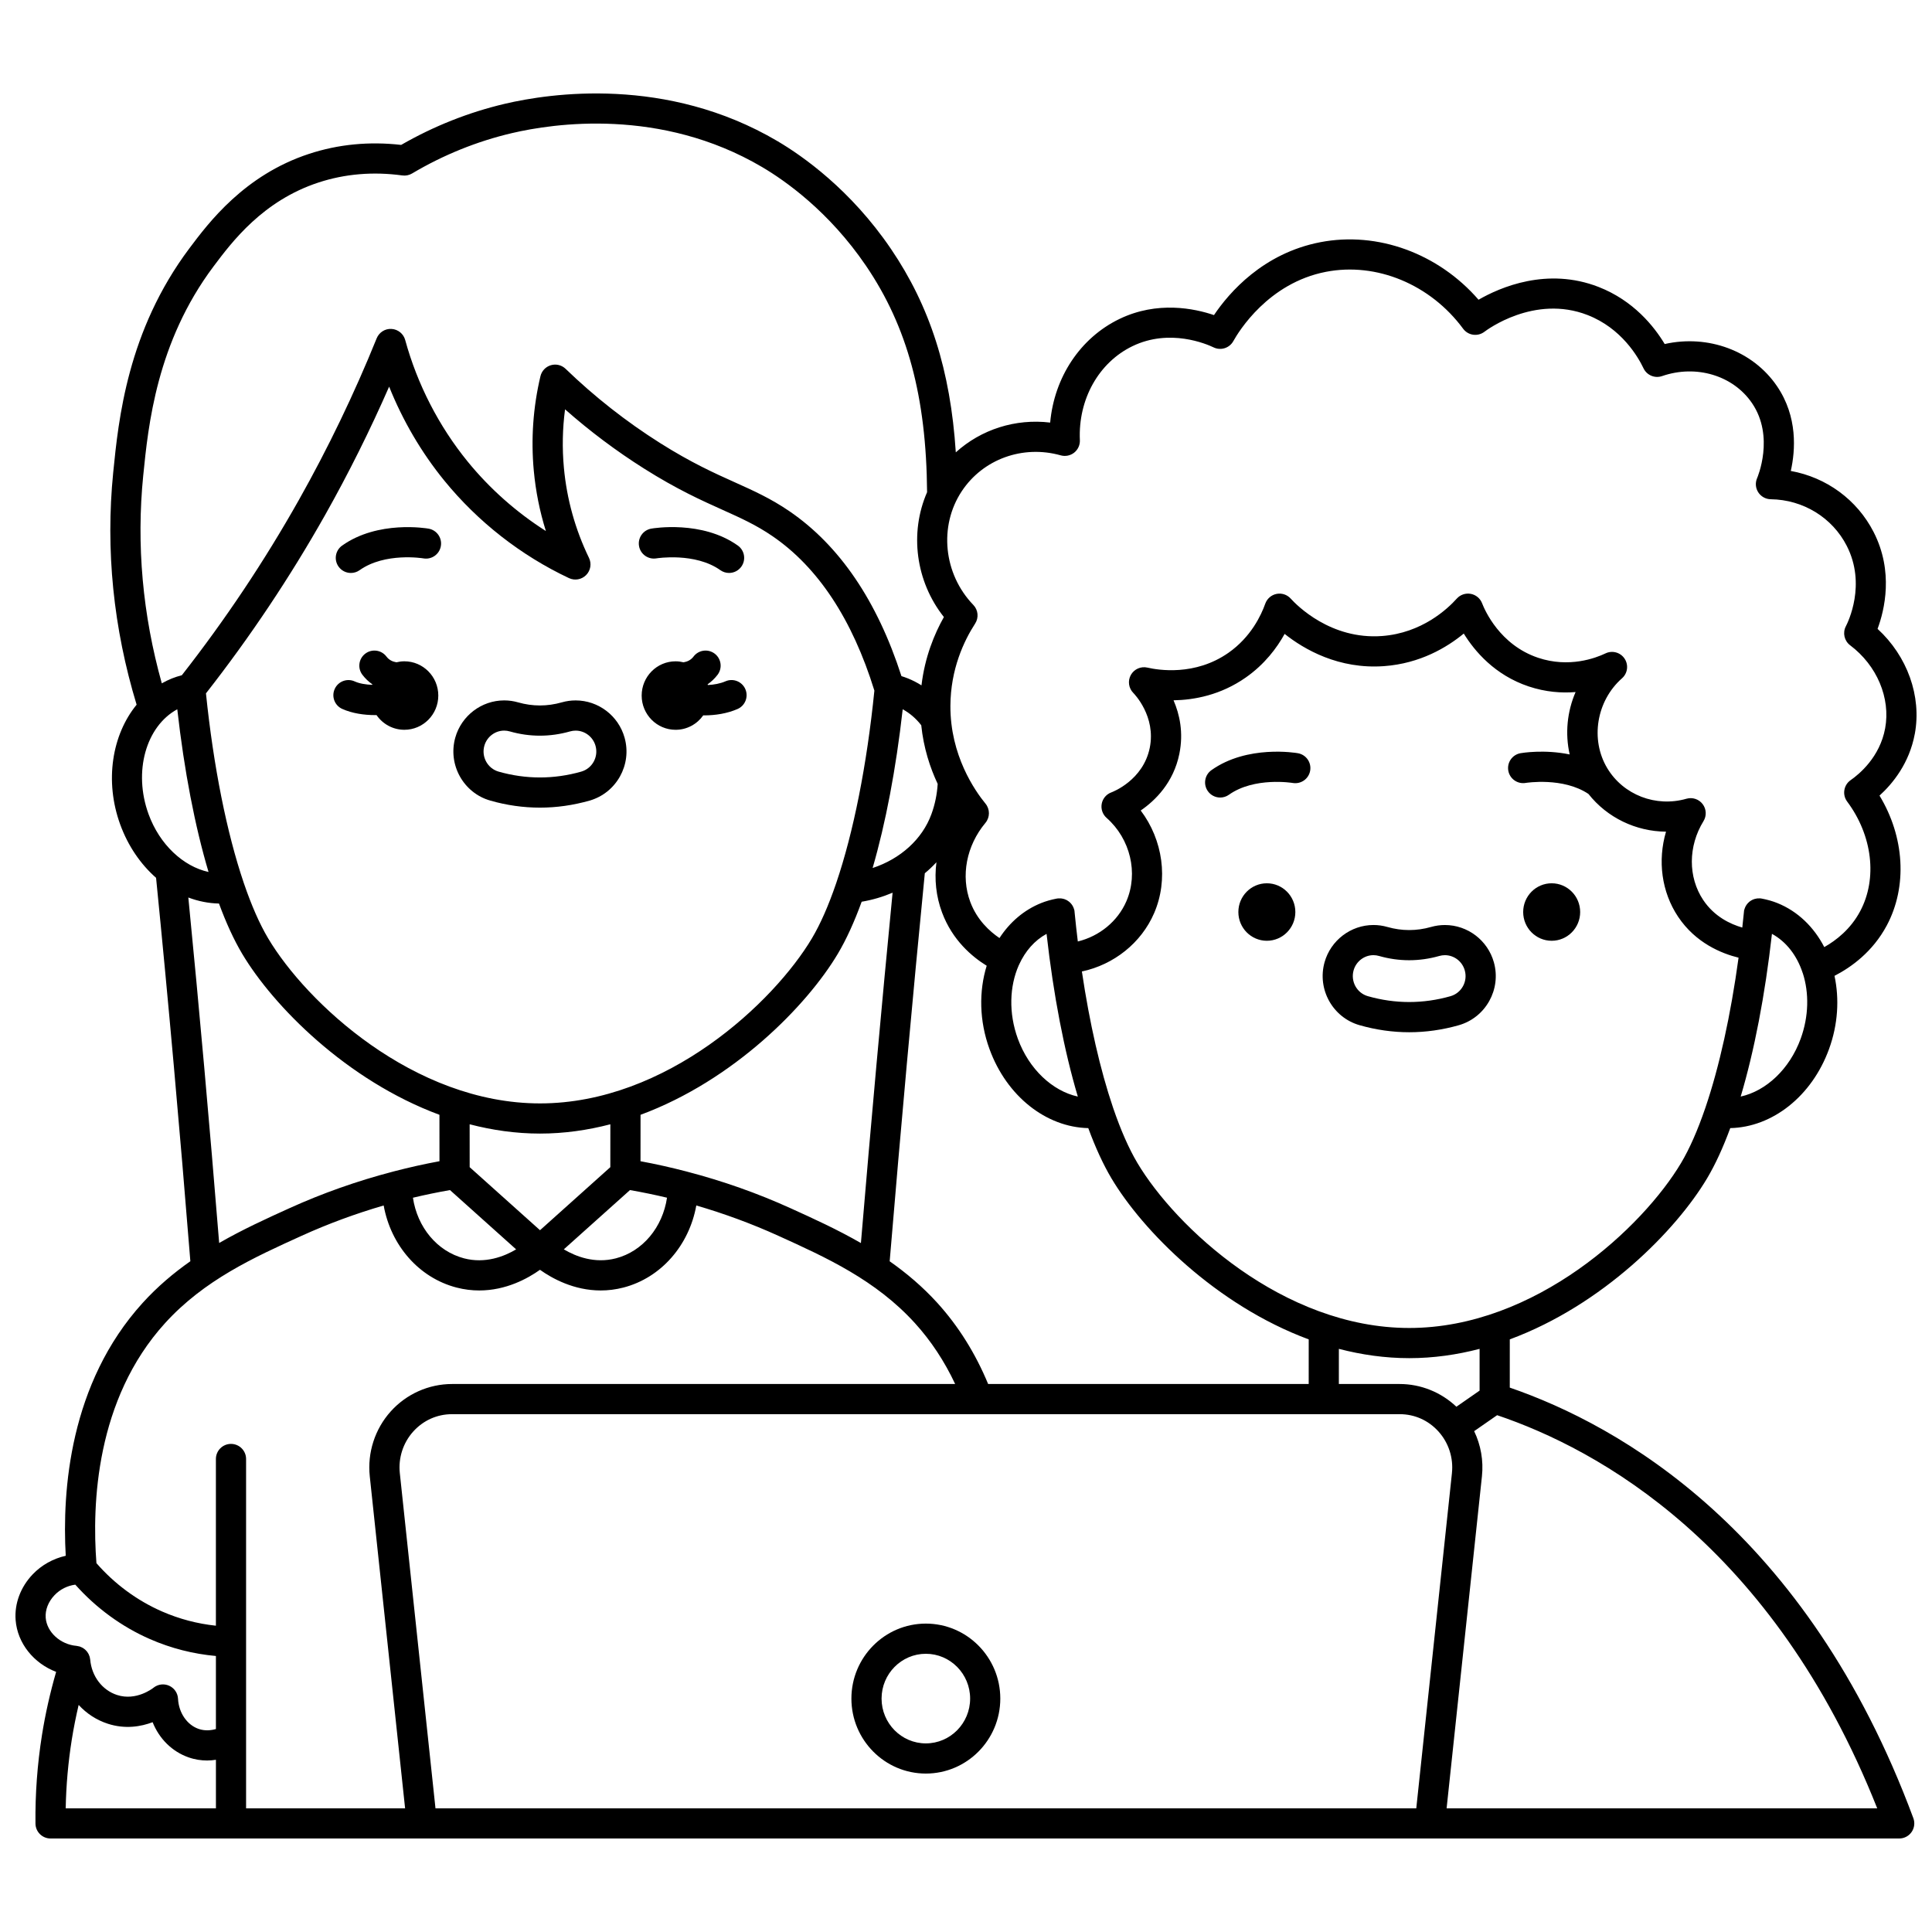 <?xml version="1.0" encoding="UTF-8"?>
<!-- Uploaded to: ICON Repo, www.svgrepo.com, Generator: ICON Repo Mixer Tools -->
<svg width="800px" height="800px" version="1.1" viewBox="144 144 512 512" xmlns="http://www.w3.org/2000/svg">
 <defs>
  <clipPath id="a">
   <path d="m148.09 168h503.81v464h-503.81z"/>
  </clipPath>
 </defs>
 <path d="m317.98 291.97c0.102-0.02 10.223-1.629 16.918 3.129 0.703 0.5 1.512 0.738 2.312 0.738 1.25 0 2.481-0.586 3.262-1.684 1.281-1.801 0.859-4.297-0.941-5.574-9.496-6.754-22.391-4.582-22.934-4.488-2.176 0.383-3.629 2.457-3.246 4.629 0.379 2.18 2.457 3.625 4.629 3.25z"/>
 <path d="m236.99 295.84c0.801 0 1.609-0.238 2.312-0.738 6.707-4.769 16.723-3.16 16.906-3.125 2.168 0.379 4.242-1.074 4.621-3.246 0.383-2.176-1.07-4.25-3.246-4.633-0.543-0.094-13.422-2.266-22.918 4.488-1.801 1.277-2.223 3.777-0.941 5.574 0.785 1.094 2.016 1.68 3.266 1.68z"/>
 <path d="m555.21 378.08c-4.168 0-7.551 3.41-7.551 7.617 0 4.207 3.379 7.617 7.551 7.617 4.168 0 7.551-3.41 7.551-7.617-0.004-4.207-3.383-7.617-7.551-7.617z"/>
 <path d="m479.73 378.08c-4.168 0-7.551 3.41-7.551 7.617 0 4.207 3.379 7.617 7.551 7.617 4.168 0 7.551-3.41 7.551-7.617-0.004-4.207-3.383-7.617-7.551-7.617z"/>
 <path d="m487.96 343.61c-0.543-0.098-13.422-2.266-22.918 4.488-1.801 1.277-2.223 3.773-0.941 5.574 0.781 1.098 2.012 1.684 3.262 1.684 0.801 0 1.609-0.238 2.312-0.738 6.734-4.785 16.789-3.144 16.91-3.125 2.172 0.371 4.238-1.074 4.621-3.246 0.383-2.18-1.07-4.254-3.246-4.637z"/>
 <path d="m526.92 389.14c-1.242 0-2.477 0.172-3.668 0.512-3.871 1.102-7.75 1.094-11.566 0.008-1.203-0.348-2.449-0.523-3.703-0.523-6 0-11.328 4.055-12.957 9.855-2.016 7.172 2.148 14.66 9.281 16.695 4.336 1.238 8.762 1.867 13.148 1.867 4.383 0 8.809-0.625 13.148-1.863 7.133-2.039 11.301-9.523 9.289-16.676-1.625-5.816-6.957-9.875-12.973-9.875zm1.484 18.859c-7.254 2.066-14.664 2.066-21.91-0.004-2.91-0.828-4.602-3.898-3.777-6.844 0.664-2.367 2.828-4.023 5.258-4.023 0.5 0 1 0.07 1.496 0.215 5.273 1.504 10.668 1.504 15.965-0.004 0.48-0.137 0.977-0.207 1.477-0.207 2.441 0 4.606 1.656 5.269 4.035 0.832 2.938-0.867 6-3.777 6.832z"/>
 <path d="m273.94 356.17c4.336 1.238 8.762 1.863 13.148 1.863 4.383 0 8.809-0.625 13.145-1.863 7.137-2.035 11.301-9.52 9.289-16.676-1.621-5.812-6.953-9.875-12.969-9.875-1.246 0-2.481 0.172-3.668 0.512-3.871 1.102-7.75 1.094-11.57 0.008-1.203-0.348-2.445-0.523-3.703-0.523-6 0-11.328 4.055-12.957 9.855-2.012 7.176 2.152 14.664 9.285 16.699zm-1.582-14.531c0.664-2.367 2.828-4.019 5.258-4.019 0.504 0 1.004 0.07 1.496 0.215 5.269 1.504 10.656 1.504 15.969-0.004 0.477-0.137 0.973-0.207 1.473-0.207 2.441 0 4.606 1.656 5.269 4.035 0.824 2.934-0.871 5.996-3.781 6.828-7.25 2.066-14.664 2.066-21.91 0-2.906-0.836-4.602-3.906-3.773-6.848z"/>
 <path d="m336.27 324.55c-1.449 0.625-3.086 0.91-4.68 0.988-0.02-0.062-0.047-0.121-0.066-0.184 0.98-0.691 1.867-1.52 2.637-2.527 1.336-1.758 0.996-4.266-0.758-5.602-1.758-1.336-4.266-1-5.602 0.758-0.723 0.949-1.648 1.367-2.652 1.535-0.68-0.164-1.383-0.262-2.109-0.262-4.965 0-8.992 4.062-8.992 9.074s4.027 9.074 8.992 9.074c3.027 0 5.699-1.516 7.328-3.828 0.07 0 0.141 0.008 0.215 0.008 2.949 0 6.074-0.477 8.859-1.684 2.027-0.875 2.961-3.231 2.086-5.258-0.879-2.035-3.231-2.973-5.258-2.094z"/>
 <path d="m234.7 331.87c2.602 1.172 5.734 1.641 8.762 1.641 0.109 0 0.215-0.008 0.32-0.008 1.625 2.356 4.324 3.898 7.379 3.898 4.965 0 8.992-4.062 8.992-9.074s-4.027-9.074-8.992-9.074c-0.727 0-1.43 0.098-2.106 0.262-1.004-0.164-1.934-0.586-2.652-1.531-1.336-1.758-3.848-2.098-5.602-0.758-1.758 1.336-2.098 3.848-0.758 5.602 0.77 1.008 1.656 1.84 2.637 2.527-0.016 0.047-0.035 0.09-0.051 0.137-1.676-0.066-3.34-0.328-4.637-0.914-2.012-0.906-4.383-0.012-5.289 2.004-0.914 2.012-0.02 4.383 1.996 5.289z"/>
 <g clip-path="url(#a)">
  <path d="m651.45 338.46c1.836-9.984-2.004-20.586-9.875-27.805 1.848-4.977 4.312-15.184-1.039-25.648-4.394-8.594-12.535-14.5-21.957-16.199 1.223-5.441 1.875-14.352-3.656-22.473-6.406-9.41-18.277-13.738-29.762-11.164-2.781-4.633-8.242-11.516-17.531-15.133-13.629-5.305-26.074 0.094-31.801 3.394-10.633-12.254-26.719-18.195-41.961-15.242-15.164 2.941-24.145 13.359-28.152 19.312-5.188-1.766-15.016-3.812-25.039 1.02-10.422 5.023-17.289 15.484-18.371 27.465-9.203-1.105-18.297 1.812-25.008 7.891-1.418-21.766-6.863-38.73-17.188-53.922-10.676-15.711-23.418-24.633-30.062-28.551-29.395-17.336-60.309-12.703-72.234-9.906-9.598 2.254-18.844 5.918-27.504 10.902-8.449-0.961-16.641-0.172-24.375 2.363-17.172 5.625-26.645 18.25-31.738 25.035-16.445 21.918-18.793 45.387-20.195 59.41-2.055 20.547 0.039 41.242 6.203 61.543-6.504 7.945-8.551 20.207-4.348 31.742 2.09 5.738 5.434 10.562 9.504 14.137 3.25 32.629 6.301 66.781 9.086 101.61-4.438 3.117-8.723 6.723-12.648 11.047-19.359 21.32-21.352 49.738-20.379 67.008-3.316 0.746-6.375 2.43-8.758 4.922-3.211 3.359-4.859 7.773-4.523 12.113 0.477 6.176 4.82 11.477 10.738 13.73-1.586 5.496-2.856 11.105-3.754 16.738-1.23 7.734-1.812 15.629-1.723 23.469 0.023 2.191 1.809 3.953 4 3.953h47.82 0.004 0.004 317.67 0.027 0.016 124.37c1.309 0 2.535-0.641 3.281-1.715s0.922-2.445 0.465-3.676c-28.328-76.352-78.02-104.14-106.95-114.1l0.004-12.781c24.668-9.133 44.102-28.918 52.285-42.676 2.184-3.672 4.242-8.156 6.141-13.312 11.156-0.238 21.617-8.434 26.176-20.949 2.383-6.539 2.758-13.312 1.449-19.402 4.391-2.258 10.113-6.34 13.855-13.352 5.519-10.348 4.699-23.492-1.926-34.414 3.461-3.141 7.914-8.547 9.355-16.383zm-469.49-68.457c1.32-13.191 3.527-35.273 18.633-55.406 4.883-6.504 13.055-17.395 27.84-22.238 6.996-2.293 14.465-2.918 22.191-1.863 0.898 0.125 1.805-0.062 2.582-0.523 8.301-4.926 17.199-8.52 26.445-10.691 10.984-2.578 39.441-6.856 66.344 9.008 6.066 3.578 17.711 11.734 27.512 26.156 10.984 16.168 15.98 34.707 16.18 59.996-4.703 10.762-3.039 23.641 4.453 33.082-2.531 4.492-5.055 10.617-5.938 18.105-1.137-0.711-2.328-1.336-3.57-1.832-0.578-0.23-1.164-0.438-1.742-0.617-6.418-19.918-16.398-34.613-29.684-43.699-4.941-3.379-9.555-5.453-14.438-7.648-5.414-2.434-11.551-5.191-19.828-10.414-8.953-5.652-17.383-12.27-25.047-19.672-1.035-1-2.523-1.367-3.902-0.961-1.379 0.402-2.434 1.52-2.766 2.914-1.945 8.215-2.539 16.629-1.766 25.012 0.504 5.469 1.578 10.824 3.207 16.02-7.828-4.981-14.879-11.227-20.727-18.406-7.629-9.359-13.352-20.5-16.555-32.215-0.453-1.656-1.91-2.836-3.621-2.938-1.707-0.113-3.297 0.902-3.941 2.492-5.934 14.668-12.871 29.082-20.625 42.848-9.117 16.188-19.551 31.805-31.012 46.438-0.934 0.238-1.801 0.52-2.617 0.844-0.934 0.375-1.828 0.812-2.688 1.301-5.094-18.215-6.758-36.719-4.922-55.09zm239.39 121.48c1.84 16.332 4.691 31.059 8.285 43.121-6.731-1.48-12.961-7.273-15.895-15.324-2.488-6.832-2.203-13.93 0.246-19.477 0.023-0.047 0.055-0.086 0.078-0.137 0.012-0.027 0.016-0.055 0.027-0.078 1.598-3.5 4.059-6.363 7.258-8.105zm-15.121 30.535c4.559 12.512 15.023 20.707 26.176 20.945 1.898 5.156 3.957 9.637 6.141 13.312 8.184 13.758 27.613 33.539 52.277 42.676l-0.004 11.824h-84.953c-3.356-8.102-7.863-15.324-13.457-21.484-3.922-4.32-8.199-7.922-12.637-11.039 2.957-35.461 6.086-70.027 9.312-102.83 1.098-0.906 2.121-1.883 3.078-2.914-0.574 4.481-0.105 9.047 1.492 13.316 2.746 7.359 7.973 11.738 11.828 14.109-2.078 6.738-1.996 14.566 0.746 22.086zm122.55 112.36-9.453 88.848h-259.92l-9.453-88.848c-0.426-4.008 0.867-8.016 3.547-10.996 2.676-2.973 6.336-4.613 10.309-4.613h251.11c3.973 0 7.637 1.637 10.309 4.613 2.68 2.984 3.973 6.992 3.547 10.996zm-241.67-64.359-18.641-16.707-0.008-11.367c5.992 1.559 12.23 2.465 18.645 2.465 6.418 0 12.652-0.902 18.645-2.465l-0.008 11.367zm-78.43-91.812c-0.031-0.105-0.066-0.207-0.105-0.309-4.453-13.129-7.992-30.68-9.992-50.148 11.672-14.914 22.305-30.82 31.598-47.312 6.188-10.984 11.867-22.375 16.945-33.977 3.602 8.996 8.562 17.473 14.629 24.914 8.887 10.906 20.309 19.84 33.027 25.828 1.535 0.723 3.356 0.398 4.547-0.805 1.191-1.203 1.496-3.027 0.758-4.555-3.644-7.523-5.879-15.555-6.648-23.867-0.477-5.176-0.375-10.367 0.305-15.5 6.562 5.793 13.582 11.059 20.945 15.703 8.754 5.523 15.16 8.402 20.816 10.945 4.75 2.137 8.852 3.977 13.203 6.957 12.082 8.262 21.164 22.039 27.012 40.934-1.988 19.781-5.566 37.625-10.082 50.918-0.039 0.109-0.082 0.215-0.113 0.328-1.965 5.731-4.102 10.613-6.359 14.41-10.059 16.91-38.512 43.742-72.051 43.742-33.539 0-61.996-26.828-72.051-43.742-2.269-3.812-4.414-8.711-6.383-14.465zm179.46-42.016c0.625 6.043 2.336 11.262 4.356 15.547-0.164 2.711-0.703 5.406-1.66 8.023-2.434 6.676-8.262 11.871-15.582 14.27 3.449-11.859 6.188-26.207 7.973-42.066 1.871 1.016 3.516 2.43 4.914 4.227zm-124.89 123.19 17.531 15.715c-3.172 1.879-8.172 3.844-13.805 2.379-7.129-1.855-12.383-8.25-13.543-16.066 3.25-0.777 6.523-1.449 9.816-2.027zm47.703 0c3.293 0.578 6.566 1.25 9.812 2.023-1.16 7.82-6.414 14.215-13.543 16.066-5.633 1.465-10.629-0.496-13.805-2.379zm15.188-4.867c-0.133-0.039-0.262-0.078-0.395-0.105-3.965-1.027-7.969-1.93-12.004-2.672l0.008-12.301c24.668-9.133 44.098-28.918 52.281-42.676 2.254-3.789 4.371-8.434 6.32-13.793 2.867-0.48 5.613-1.301 8.195-2.394-2.898 29.777-5.715 60.93-8.395 92.848-6.262-3.602-12.629-6.5-18.625-9.219-8.828-4.008-17.996-7.234-27.387-9.688zm-135.16-122.55c1.84 16.332 4.691 31.059 8.285 43.121-6.727-1.48-12.961-7.273-15.895-15.324-4.106-11.27-0.68-23.285 7.609-27.797zm2.93 49.883c2.613 0.992 5.348 1.539 8.125 1.602 1.898 5.156 3.957 9.637 6.141 13.309 8.184 13.758 27.613 33.543 52.281 42.676l0.008 12.301c-4.039 0.742-8.039 1.645-12.004 2.672-0.141 0.027-0.273 0.066-0.406 0.109-9.387 2.453-18.551 5.68-27.371 9.68-5.988 2.715-12.348 5.609-18.602 9.207-2.527-31.301-5.269-62.02-8.172-91.555zm-6.191 112.82c10.414-11.469 23.555-17.426 36.266-23.191 7.027-3.188 14.281-5.852 21.691-8.012 1.898 10.547 9.312 19.148 19.289 21.746 2.098 0.547 4.121 0.777 6.047 0.777 7.106 0 12.855-3.176 16.09-5.477 3.234 2.301 8.984 5.477 16.09 5.477 1.922 0 3.949-0.234 6.047-0.777 9.977-2.598 17.391-11.199 19.289-21.746 7.414 2.16 14.668 4.824 21.695 8.012 12.711 5.766 25.852 11.723 36.262 23.191 4.258 4.691 7.82 10.098 10.641 16.109h-133.32c-6.184 0-12.105 2.644-16.258 7.262-4.195 4.664-6.219 10.93-5.555 17.188l9.363 88.004h-42.141v-92.582c0-2.207-1.789-4-4-4-2.207 0-4 1.789-4 4v44.18c-4.93-0.523-9.715-1.781-14.273-3.773-6.606-2.887-12.594-7.301-17.387-12.805-1.195-15.582-0.18-43.379 18.164-63.582zm-31.609 78.051c-0.16-2.078 0.691-4.254 2.332-5.973 1.492-1.562 3.41-2.516 5.512-2.797 5.5 6.176 12.293 11.156 19.789 14.43 5.574 2.438 11.438 3.926 17.477 4.477v19.355c-1.242 0.355-2.894 0.555-4.602-0.039-3.066-1.066-5.254-4.277-5.438-7.988-0.074-1.5-0.984-2.832-2.356-3.449-1.371-0.617-2.969-0.41-4.141 0.527-0.184 0.148-4.551 3.586-9.652 1.93-3.941-1.277-6.738-4.957-7.125-9.371-0.004-0.051-0.02-0.094-0.027-0.145-0.023-0.203-0.059-0.402-0.109-0.594-0.02-0.074-0.055-0.141-0.078-0.211-0.055-0.164-0.113-0.324-0.188-0.477-0.039-0.078-0.09-0.152-0.133-0.23-0.078-0.133-0.156-0.266-0.25-0.391-0.059-0.078-0.129-0.152-0.191-0.23-0.094-0.109-0.191-0.215-0.297-0.312-0.078-0.07-0.156-0.137-0.238-0.203-0.113-0.09-0.23-0.172-0.355-0.25-0.086-0.055-0.172-0.105-0.262-0.152-0.145-0.074-0.293-0.137-0.449-0.195-0.062-0.023-0.113-0.059-0.176-0.078-0.023-0.008-0.051-0.008-0.074-0.016-0.164-0.051-0.336-0.082-0.512-0.109-0.082-0.016-0.164-0.035-0.25-0.047-0.012 0-0.023-0.008-0.039-0.008-4.285-0.363-7.875-3.644-8.168-7.453zm6.906 32.344c0.492-3.094 1.113-6.18 1.828-9.242 2.074 2.269 4.707 4.008 7.719 4.984 4.625 1.504 8.805 0.762 11.883-0.402 1.738 4.367 5.148 7.793 9.543 9.324 1.711 0.598 3.363 0.824 4.894 0.824 0.824 0 1.598-0.078 2.34-0.188v12.867h-39.812c0.113-6.082 0.652-12.176 1.605-18.168zm478.47 18.164h-114.12l9.363-88.004c0.441-4.137-0.301-8.273-2.062-11.953l6.086-4.231c26.723 9.02 73.004 34.312 100.73 104.19zm-105.38-110.7-6.148 4.273c-4.051-3.844-9.438-6.023-15.043-6.023h-16.105l0.004-9.316c5.996 1.562 12.234 2.465 18.652 2.465 6.414 0 12.652-0.902 18.641-2.461zm-18.641-16.598c-33.539 0-61.996-26.828-72.051-43.742-2.266-3.812-4.41-8.707-6.379-14.461-0.031-0.105-0.066-0.211-0.105-0.312-3.34-9.852-6.168-22.188-8.219-35.961 8.465-1.805 15.719-7.543 19.137-15.441 3.856-8.914 2.332-19.441-3.547-27.219 3.824-2.625 8.684-7.352 10.242-15.027 1.145-5.633 0.059-10.484-1.543-14.176 5.457-0.09 12.496-1.375 19.168-6.059 4.996-3.504 8.23-7.84 10.273-11.539 5.148 4.09 14.324 9.43 26.383 8.539 9.543-0.703 16.652-4.973 21.09-8.629 2.867 4.656 8.219 11 17.18 14.004 4.519 1.512 8.77 1.801 12.453 1.496-2.25 5.207-2.812 11.004-1.566 16.535-6.731-1.391-12.656-0.395-13.02-0.332-2.176 0.383-3.629 2.457-3.246 4.629 0.383 2.176 2.453 3.625 4.629 3.246 0.098-0.016 9.922-1.578 16.617 2.926 4.969 6.301 12.582 9.934 20.551 9.996-2.258 7.672-1.191 15.953 3.195 22.531 4.66 6.988 11.535 9.762 16.031 10.863-2.078 15.238-5.102 28.891-8.734 39.602-0.043 0.105-0.078 0.215-0.113 0.328-1.969 5.75-4.109 10.648-6.375 14.457-10.055 16.914-38.512 43.746-72.051 43.746zm103.73-76.652c-2.934 8.051-9.164 13.848-15.895 15.324 3.594-12.062 6.445-26.789 8.285-43.121 3.82 2.082 6.602 5.754 8.094 10.215 0.016 0.043 0.02 0.09 0.035 0.133 0.016 0.039 0.035 0.07 0.055 0.109 1.664 5.168 1.605 11.359-0.574 17.34zm12.32-62.855c6.715 8.996 8.066 20.41 3.441 29.074-2.527 4.734-6.324 7.703-9.504 9.496-2.731-5.285-6.988-9.484-12.457-11.68-1.242-0.496-2.59-0.883-4.121-1.18-0.059-0.012-0.113-0.008-0.168-0.016-0.062-0.008-0.117-0.031-0.18-0.035-0.07-0.008-0.137 0.004-0.207 0-0.164-0.008-0.324-0.008-0.484 0.004-0.082 0.008-0.164 0.016-0.246 0.027-0.195 0.027-0.387 0.066-0.574 0.121-0.047 0.012-0.09 0.027-0.133 0.043-0.215 0.07-0.422 0.156-0.617 0.262-0.016 0.008-0.031 0.02-0.051 0.027-0.219 0.117-0.422 0.254-0.613 0.41-0.594 0.484-1.043 1.133-1.281 1.902v0.004c-0.043 0.141-0.098 0.273-0.125 0.418-0.027 0.145-0.027 0.289-0.039 0.434-0.137 1.371-0.277 2.731-0.43 4.082-3.133-0.898-7.414-2.887-10.363-7.312-4.039-6.059-4.008-14.254 0.078-20.887 0.867-1.406 0.781-3.199-0.219-4.516-1-1.316-2.707-1.879-4.289-1.426-8.102 2.332-16.73-1-20.992-8.094-4.555-7.59-2.879-17.828 3.906-23.82 1.496-1.32 1.789-3.539 0.688-5.203-1.098-1.664-3.258-2.262-5.055-1.402-2.648 1.262-9.688 3.902-17.848 1.168-10.168-3.406-14.16-12.629-14.859-14.445-0.5-1.301-1.641-2.246-3.012-2.5-1.371-0.25-2.773 0.227-3.703 1.266-2.438 2.719-9.246 9.129-19.824 9.91-13.555 1.004-22.531-8.094-24.191-9.926-0.945-1.043-2.371-1.512-3.75-1.234-1.379 0.277-2.512 1.262-2.984 2.59-1.082 3.062-3.789 8.828-9.738 13.004-8.879 6.227-18.688 4.586-21.484 3.938-1.734-0.402-3.527 0.391-4.398 1.945-0.867 1.555-0.602 3.5 0.652 4.766 0.246 0.25 6.051 6.215 4.359 14.539-1.75 8.609-9.828 11.688-10.168 11.812-1.328 0.48-2.301 1.629-2.562 3.016-0.262 1.387 0.227 2.809 1.285 3.742 6.312 5.562 8.469 14.648 5.25 22.094-2.309 5.34-7.156 9.266-12.871 10.664-0.312-2.551-0.598-5.144-0.855-7.769-0.012-0.145-0.012-0.289-0.039-0.434-0.027-0.148-0.082-0.281-0.125-0.422v-0.004c-0.16-0.512-0.41-0.969-0.734-1.359-0.004-0.004-0.004-0.008-0.008-0.008-0.156-0.188-0.328-0.359-0.516-0.516-0.016-0.016-0.035-0.027-0.051-0.043-0.172-0.137-0.352-0.258-0.543-0.367-0.043-0.023-0.086-0.051-0.133-0.07-0.172-0.09-0.348-0.16-0.527-0.223-0.074-0.027-0.148-0.051-0.227-0.07-0.16-0.043-0.324-0.078-0.492-0.102-0.105-0.016-0.207-0.027-0.312-0.035-0.148-0.008-0.293-0.008-0.445 0-0.074 0.004-0.145-0.008-0.215 0-0.062 0.008-0.121 0.027-0.184 0.035-0.055 0.008-0.113 0.004-0.168 0.016-1.531 0.297-2.879 0.684-4.121 1.18-4.613 1.852-8.363 5.129-11.066 9.281-2.617-1.77-5.961-4.816-7.734-9.57-2.57-6.883-1.035-14.906 4.008-20.945 1.23-1.473 1.242-3.617 0.023-5.102-2.812-3.43-9.355-12.812-9.301-25.898 0.039-9.738 3.586-17.238 6.551-21.816 1.012-1.559 0.816-3.613-0.477-4.949-7.906-8.203-9.191-20.879-3.062-30.137 5.637-8.512 16.176-12.324 26.223-9.504 1.234 0.348 2.562 0.078 3.566-0.715 1.004-0.797 1.566-2.027 1.508-3.312-0.484-10.816 5-20.598 13.969-24.922 9.855-4.754 19.617-0.551 21.477 0.34 1.906 0.914 4.195 0.188 5.223-1.664 1.414-2.547 9.254-15.398 24.543-18.363 13.402-2.598 27.672 3.32 36.355 15.082 0.637 0.863 1.594 1.434 2.656 1.586 1.062 0.148 2.141-0.133 2.992-0.785 0.531-0.406 13.211-9.93 27.332-4.43 8.977 3.496 13.359 11.039 14.828 14.121 0.875 1.836 2.992 2.723 4.914 2.059 9.039-3.121 18.84-0.176 23.84 7.168 6.07 8.918 1.402 19.75 1.355 19.855-0.543 1.23-0.434 2.644 0.293 3.773 0.727 1.129 1.969 1.82 3.309 1.84 8.594 0.117 16.309 4.848 20.145 12.344 5.238 10.242 0.34 20.215-0.234 21.32-0.906 1.734-0.422 3.867 1.141 5.043 7.106 5.348 10.742 13.984 9.27 22-1.406 7.637-6.863 12.148-9.145 13.734-0.891 0.617-1.492 1.574-1.664 2.644-0.176 1.07 0.094 2.164 0.742 3.031z"/>
 </g>
 <path d="m389.36 574.27c-10.879 0-19.73 8.914-19.73 19.871s8.852 19.871 19.73 19.871 19.73-8.914 19.73-19.871-8.852-19.871-19.73-19.871zm0 31.746c-6.469 0-11.734-5.324-11.734-11.875 0-6.547 5.266-11.871 11.734-11.871s11.734 5.324 11.734 11.871-5.266 11.875-11.734 11.875z"/>
</svg>
